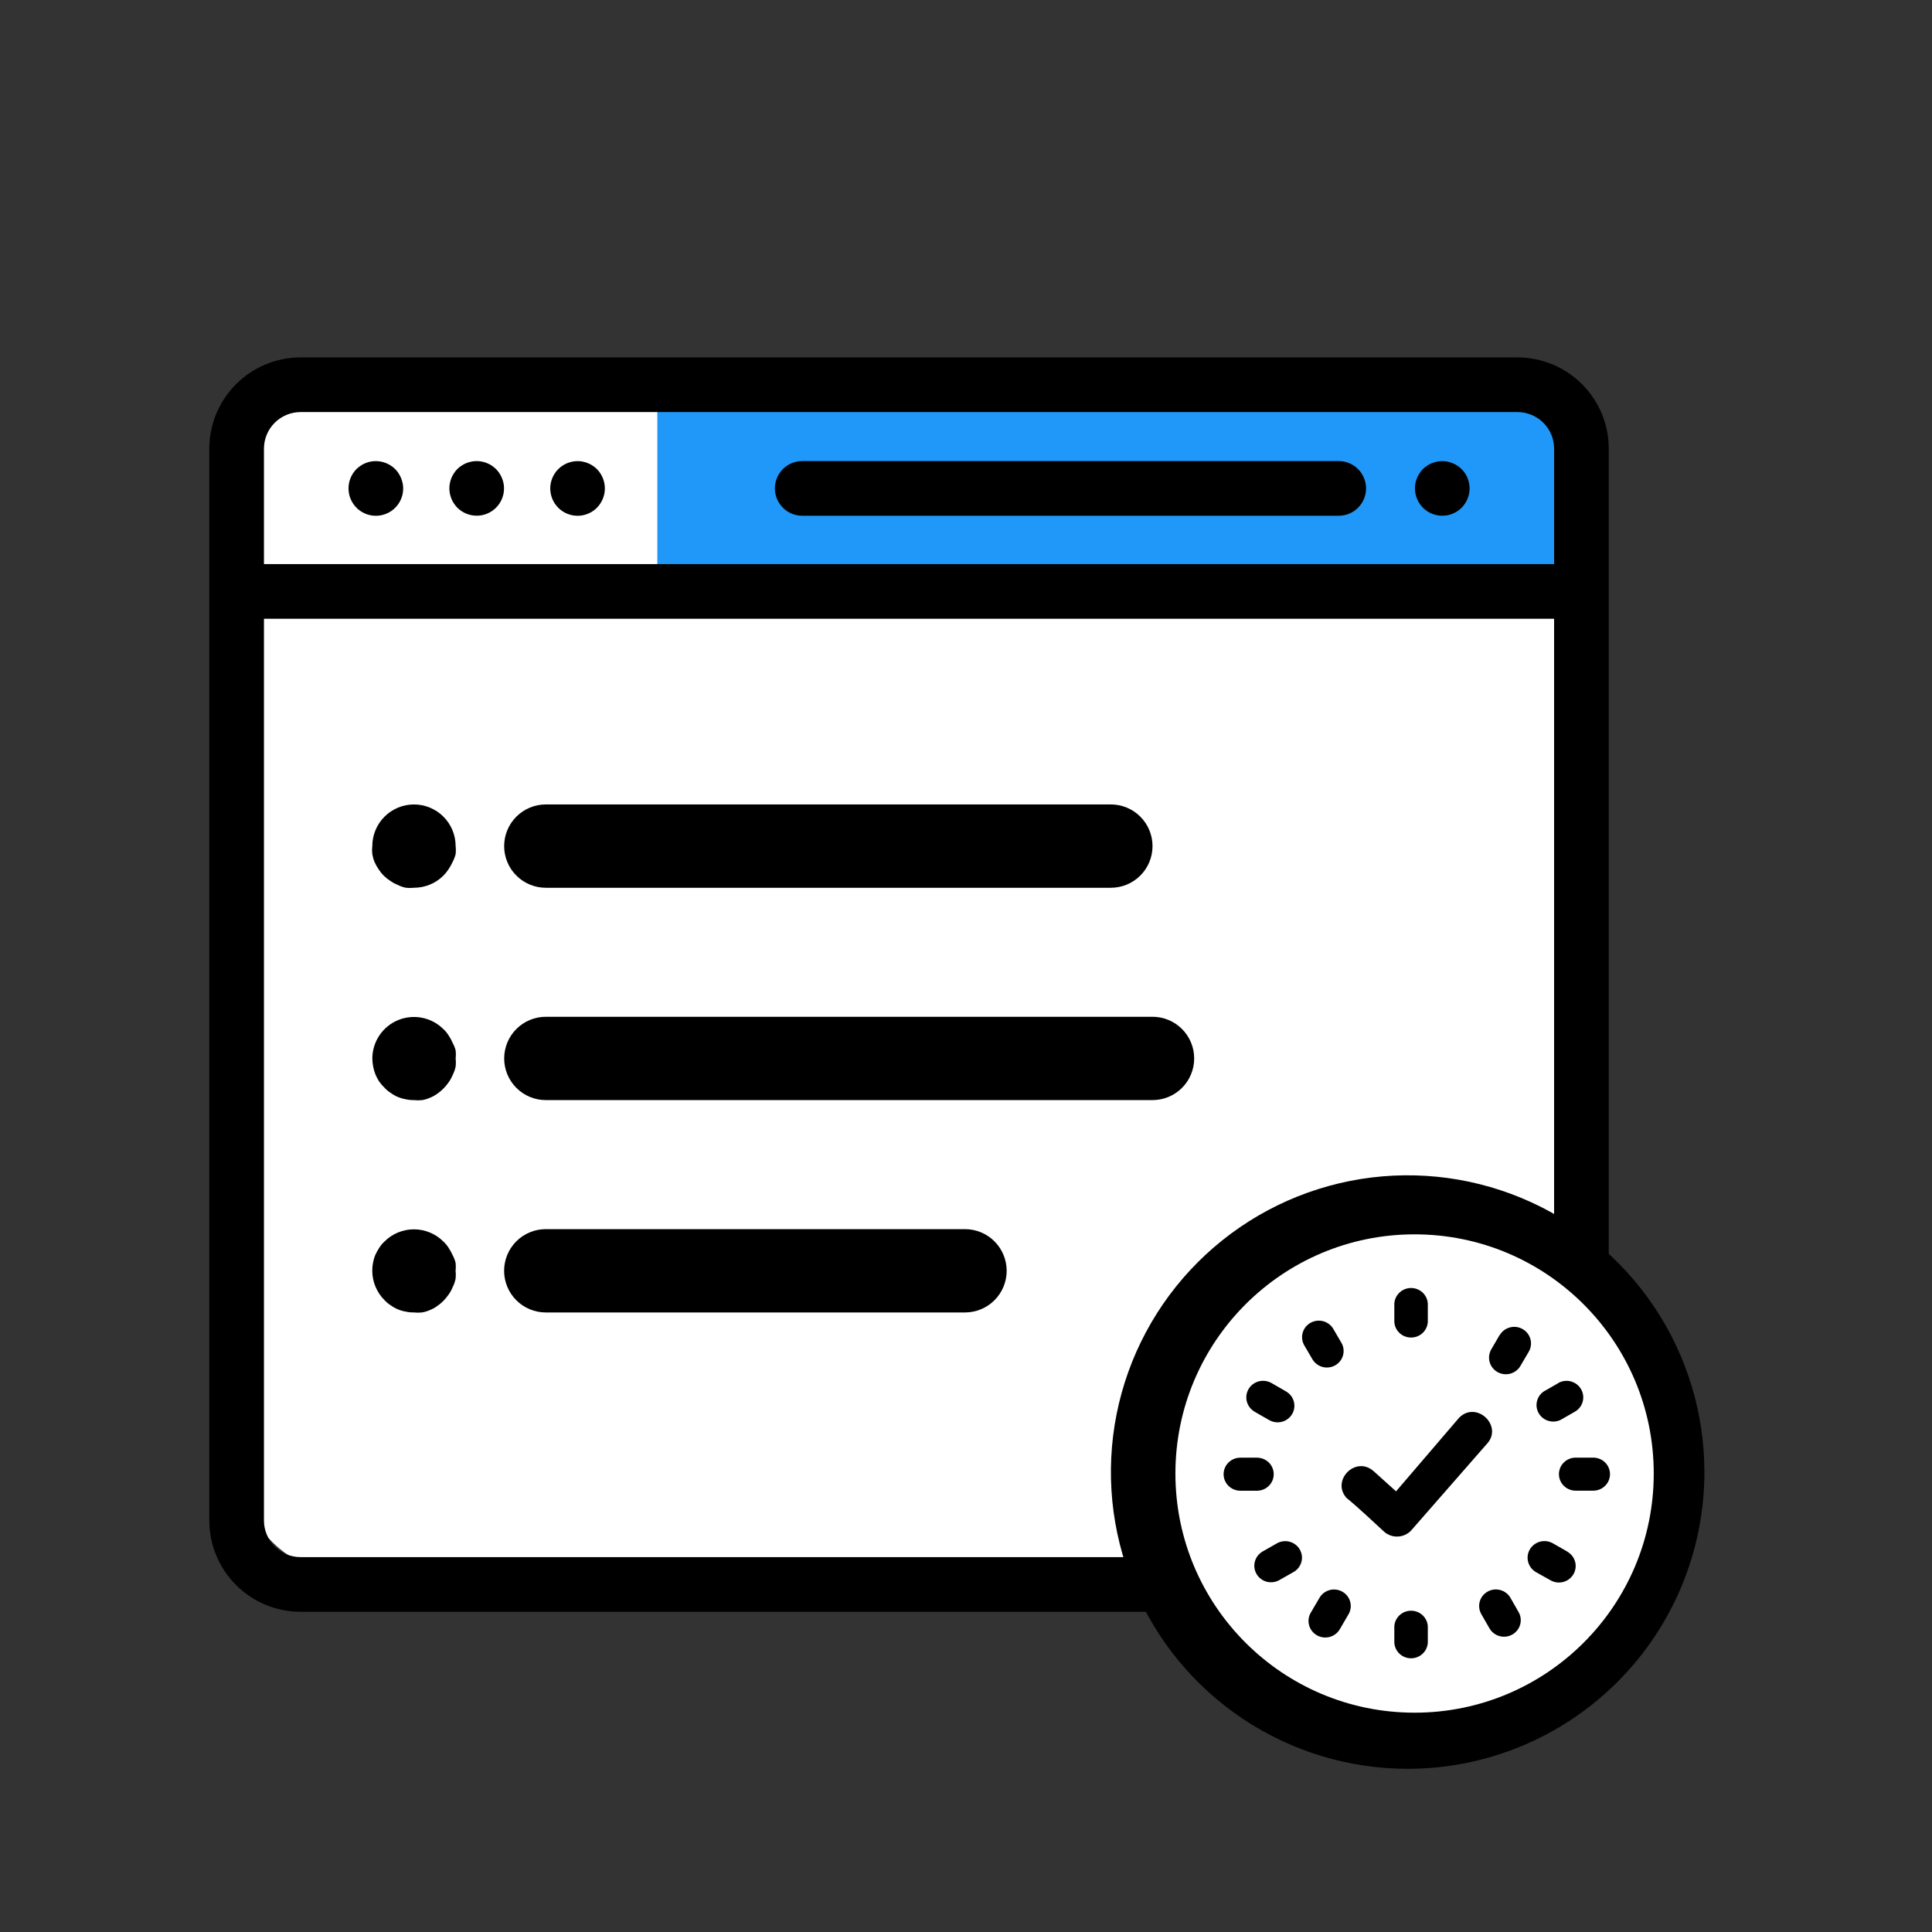 <svg width="120" height="120" viewBox="0 0 120 120" fill="none" xmlns="http://www.w3.org/2000/svg">
<rect x="0" y="0" width="120" height="120" fill="#333333" stroke="none"/>
<path d="M91.468 23.576H21.788C17.962 23.576 14.859 26.678 14.859 30.505V90.856C14.859 94.683 17.962 97.785 21.788 97.785H91.468C95.295 97.785 98.397 94.683 98.397 90.856V30.505C98.397 26.678 95.295 23.576 91.468 23.576Z" fill="white"/>
<path d="M97.05 24.602H40.827V36.412H97.05V24.602Z" fill="#1F98F9"/>
<path fill-rule="evenodd" clip-rule="evenodd" d="M94.257 22.199H18.666C17.164 22.201 15.724 22.799 14.662 23.861C13.599 24.923 13.002 26.363 13 27.866V94.445C13.002 95.948 13.599 97.388 14.662 98.45C15.724 99.512 17.164 100.11 18.666 100.112H94.257C95.759 100.11 97.2 99.513 98.262 98.45C99.324 97.388 99.922 95.948 99.923 94.445V27.866C99.922 26.363 99.324 24.923 98.262 23.861C97.2 22.799 95.759 22.201 94.257 22.199ZM16.395 27.866C16.396 27.264 16.635 26.686 17.061 26.261C17.487 25.835 18.064 25.595 18.666 25.595H94.257C94.859 25.595 95.437 25.835 95.862 26.261C96.288 26.686 96.528 27.263 96.529 27.866V35.037H16.395V27.866ZM96.528 94.445C96.527 95.047 96.288 95.625 95.862 96.05C95.436 96.476 94.859 96.716 94.257 96.716H18.666C18.064 96.716 17.487 96.476 17.061 96.05C16.636 95.625 16.396 95.047 16.395 94.445V38.432H96.528V94.445Z" fill="black"/>
<path fill-rule="evenodd" clip-rule="evenodd" d="M91.246 30.004C91.224 29.895 91.192 29.789 91.149 29.687C91.107 29.584 91.054 29.485 90.993 29.393C90.931 29.3 90.859 29.214 90.78 29.135C90.702 29.057 90.615 28.987 90.522 28.927C90.43 28.866 90.332 28.814 90.23 28.771C90.127 28.729 90.021 28.697 89.912 28.674C89.693 28.63 89.468 28.63 89.249 28.674C89.14 28.696 89.034 28.729 88.931 28.771C88.828 28.813 88.73 28.865 88.638 28.927C88.544 28.987 88.458 29.057 88.379 29.135C88.301 29.214 88.231 29.3 88.171 29.393C88.109 29.485 88.057 29.584 88.015 29.687C87.885 29.997 87.851 30.338 87.918 30.668C87.941 30.777 87.973 30.883 88.015 30.986C88.057 31.088 88.11 31.186 88.171 31.278C88.295 31.464 88.454 31.624 88.64 31.748C88.733 31.81 88.831 31.862 88.934 31.904C89.037 31.946 89.143 31.979 89.251 32.001C89.361 32.023 89.472 32.033 89.583 32.033C89.694 32.033 89.806 32.022 89.915 32.001C90.024 31.978 90.13 31.946 90.233 31.904C90.335 31.861 90.433 31.809 90.525 31.748C90.618 31.686 90.704 31.615 90.783 31.535C91.1 31.216 91.279 30.785 91.281 30.335C91.28 30.224 91.269 30.113 91.246 30.004Z" fill="black"/>
<path fill-rule="evenodd" clip-rule="evenodd" d="M83.151 28.638H49.827C49.377 28.638 48.945 28.817 48.627 29.136C48.308 29.454 48.129 29.886 48.129 30.336C48.129 30.786 48.308 31.218 48.627 31.536C48.945 31.855 49.377 32.034 49.827 32.034H83.151C83.601 32.034 84.033 31.855 84.351 31.536C84.669 31.218 84.848 30.786 84.848 30.336C84.848 29.886 84.669 29.454 84.351 29.136C84.033 28.817 83.601 28.638 83.151 28.638Z" fill="black"/>
<path fill-rule="evenodd" clip-rule="evenodd" d="M31.271 30.004C31.227 29.786 31.141 29.578 31.018 29.393C30.895 29.207 30.736 29.047 30.549 28.924C30.457 28.863 30.359 28.811 30.256 28.768C30.154 28.726 30.047 28.693 29.938 28.672C29.719 28.627 29.493 28.627 29.274 28.672C29.166 28.693 29.059 28.726 28.957 28.768C28.854 28.811 28.756 28.863 28.663 28.924C28.57 28.985 28.484 29.055 28.405 29.132C28.327 29.211 28.258 29.297 28.198 29.39C28.074 29.575 27.988 29.783 27.945 30.001C27.899 30.22 27.899 30.446 27.945 30.665C27.967 30.774 27.999 30.88 28.041 30.983C28.084 31.085 28.136 31.183 28.198 31.275C28.258 31.368 28.327 31.455 28.405 31.533C28.563 31.692 28.752 31.818 28.96 31.902C29.062 31.944 29.169 31.977 29.277 31.999C29.496 32.042 29.722 32.042 29.941 31.999C30.05 31.977 30.156 31.944 30.259 31.902C30.361 31.859 30.459 31.807 30.552 31.746C30.644 31.683 30.731 31.612 30.811 31.533C30.967 31.375 31.092 31.189 31.177 30.984C31.219 30.881 31.252 30.774 31.274 30.666C31.317 30.447 31.317 30.221 31.274 30.002L31.271 30.004Z" fill="black"/>
<path fill-rule="evenodd" clip-rule="evenodd" d="M37.536 30.004C37.515 29.895 37.482 29.789 37.439 29.687C37.397 29.584 37.344 29.485 37.283 29.393C37.222 29.3 37.153 29.214 37.075 29.135C36.996 29.057 36.91 28.987 36.816 28.927C36.724 28.865 36.626 28.813 36.523 28.771C36.42 28.729 36.315 28.696 36.206 28.674C35.987 28.63 35.762 28.63 35.544 28.674C35.435 28.696 35.329 28.729 35.226 28.771C35.123 28.813 35.025 28.865 34.932 28.927C34.746 29.05 34.587 29.209 34.464 29.396C34.401 29.488 34.349 29.586 34.307 29.689C34.264 29.792 34.232 29.898 34.21 30.007C34.188 30.116 34.177 30.227 34.176 30.338C34.177 30.45 34.188 30.561 34.21 30.671C34.232 30.78 34.264 30.886 34.307 30.989C34.393 31.194 34.518 31.38 34.674 31.538C34.753 31.618 34.839 31.689 34.932 31.751C35.025 31.812 35.123 31.865 35.226 31.907C35.329 31.949 35.435 31.982 35.544 32.004C35.762 32.047 35.987 32.047 36.206 32.004C36.314 31.982 36.42 31.949 36.523 31.907C36.626 31.865 36.724 31.812 36.816 31.751C36.91 31.689 36.996 31.618 37.075 31.538C37.153 31.459 37.223 31.373 37.283 31.28C37.344 31.188 37.396 31.09 37.439 30.988C37.482 30.886 37.514 30.779 37.536 30.67C37.558 30.56 37.569 30.449 37.57 30.337C37.569 30.225 37.558 30.114 37.536 30.004Z" fill="black"/>
<path fill-rule="evenodd" clip-rule="evenodd" d="M25.005 30.004C24.961 29.786 24.875 29.578 24.752 29.393C24.692 29.3 24.622 29.214 24.544 29.135C24.346 28.939 24.103 28.794 23.836 28.713C23.569 28.632 23.286 28.618 23.012 28.671C22.903 28.694 22.797 28.726 22.694 28.768C22.592 28.811 22.494 28.863 22.403 28.924C22.309 28.984 22.223 29.054 22.144 29.132C22.065 29.211 21.994 29.297 21.932 29.39C21.87 29.483 21.818 29.581 21.776 29.684C21.734 29.786 21.701 29.892 21.679 30.001C21.657 30.11 21.647 30.221 21.647 30.332C21.646 30.57 21.695 30.805 21.791 31.023C21.887 31.24 22.027 31.435 22.202 31.595C22.378 31.755 22.585 31.876 22.811 31.951C23.036 32.025 23.275 32.052 23.511 32.029C23.748 32.005 23.977 31.933 24.183 31.815C24.39 31.698 24.57 31.539 24.711 31.348C24.852 31.157 24.951 30.938 25.003 30.706C25.054 30.474 25.056 30.234 25.009 30.001L25.005 30.004Z" fill="black"/>
<path fill-rule="evenodd" clip-rule="evenodd" d="M69.001 49.965H33.902C33.216 49.965 32.558 50.238 32.072 50.723C31.587 51.209 31.314 51.867 31.314 52.553C31.314 53.239 31.587 53.898 32.072 54.383C32.558 54.868 33.216 55.141 33.902 55.141H68.998C69.684 55.141 70.342 54.868 70.827 54.383C71.313 53.898 71.585 53.239 71.585 52.553C71.585 51.867 71.313 51.209 70.827 50.723C70.342 50.238 69.684 49.965 68.998 49.965H69.001Z" fill="black"/>
<path fill-rule="evenodd" clip-rule="evenodd" d="M28.3 52.553C28.3 51.867 28.027 51.209 27.542 50.724C27.057 50.239 26.399 49.966 25.712 49.966C25.026 49.966 24.368 50.239 23.883 50.724C23.398 51.209 23.125 51.867 23.125 52.553C23.106 52.721 23.106 52.89 23.125 53.057C23.154 53.226 23.201 53.391 23.267 53.549C23.337 53.702 23.419 53.849 23.513 53.988C23.606 54.133 23.714 54.268 23.837 54.39C23.954 54.507 24.084 54.611 24.225 54.7C24.361 54.799 24.508 54.882 24.664 54.946C24.836 55.035 25.019 55.1 25.208 55.14C25.375 55.159 25.545 55.159 25.712 55.14C26.396 55.141 27.052 54.871 27.537 54.39C27.659 54.268 27.767 54.134 27.86 53.989C27.954 53.849 28.037 53.702 28.107 53.549C28.189 53.393 28.254 53.228 28.3 53.057C28.319 52.89 28.319 52.721 28.3 52.553Z" fill="black"/>
<path fill-rule="evenodd" clip-rule="evenodd" d="M28.3 65.742C28.319 65.574 28.319 65.405 28.3 65.237C28.255 65.07 28.19 64.909 28.106 64.758C28.039 64.6 27.957 64.448 27.86 64.306C27.771 64.162 27.662 64.032 27.537 63.918C27.175 63.558 26.715 63.313 26.215 63.215C25.714 63.116 25.195 63.167 24.724 63.362C24.253 63.557 23.849 63.887 23.565 64.311C23.281 64.734 23.128 65.232 23.126 65.742C23.131 66.083 23.196 66.42 23.32 66.738C23.385 66.891 23.462 67.038 23.552 67.178C23.651 67.319 23.764 67.449 23.889 67.566C24.003 67.691 24.134 67.8 24.277 67.89C24.413 67.989 24.561 68.072 24.717 68.136C24.875 68.202 25.04 68.25 25.209 68.278C25.374 68.315 25.543 68.332 25.713 68.33C25.881 68.349 26.05 68.349 26.218 68.33C26.382 68.302 26.543 68.254 26.696 68.188C26.857 68.124 27.009 68.042 27.149 67.942C27.428 67.75 27.669 67.509 27.861 67.231C27.96 67.094 28.043 66.947 28.107 66.791C28.196 66.619 28.261 66.436 28.301 66.247C28.321 66.079 28.32 65.909 28.3 65.742Z" fill="black"/>
<path fill-rule="evenodd" clip-rule="evenodd" d="M28.296 78.932C28.316 78.764 28.316 78.595 28.296 78.427C28.252 78.256 28.187 78.091 28.102 77.936C28.033 77.783 27.951 77.635 27.857 77.496C27.767 77.353 27.658 77.222 27.533 77.108C27.049 76.626 26.393 76.356 25.709 76.356C25.026 76.356 24.37 76.626 23.885 77.108C23.76 77.222 23.652 77.353 23.561 77.496C23.468 77.636 23.385 77.783 23.316 77.936C23.249 78.094 23.201 78.258 23.173 78.427C23.137 78.593 23.12 78.762 23.122 78.932C23.125 79.617 23.399 80.272 23.884 80.756C23.999 80.88 24.129 80.989 24.273 81.079C24.409 81.178 24.556 81.26 24.712 81.325C24.87 81.391 25.035 81.439 25.204 81.467C25.369 81.504 25.539 81.521 25.708 81.518C25.876 81.537 26.045 81.537 26.213 81.518C26.377 81.49 26.538 81.442 26.692 81.376C26.852 81.312 27.004 81.23 27.145 81.13C27.423 80.938 27.664 80.697 27.856 80.418C27.956 80.282 28.038 80.135 28.102 79.979C28.191 79.807 28.256 79.624 28.296 79.435C28.316 79.268 28.316 79.099 28.296 78.932Z" fill="black"/>
<path fill-rule="evenodd" clip-rule="evenodd" d="M71.589 63.154H33.903C33.217 63.154 32.559 63.427 32.074 63.912C31.588 64.397 31.316 65.055 31.316 65.742C31.316 66.428 31.588 67.086 32.074 67.571C32.559 68.056 33.217 68.329 33.903 68.329H71.586C72.272 68.329 72.93 68.056 73.415 67.571C73.901 67.086 74.173 66.428 74.173 65.742C74.173 65.055 73.901 64.397 73.415 63.912C72.93 63.427 72.272 63.154 71.586 63.154H71.589Z" fill="black"/>
<path fill-rule="evenodd" clip-rule="evenodd" d="M59.942 76.344H33.899C33.212 76.344 32.554 76.617 32.069 77.102C31.584 77.587 31.311 78.246 31.311 78.932C31.311 79.618 31.584 80.276 32.069 80.761C32.554 81.247 33.212 81.519 33.899 81.519H59.938C60.624 81.519 61.282 81.247 61.768 80.761C62.253 80.276 62.526 79.618 62.526 78.932C62.526 78.246 62.253 77.587 61.768 77.102C61.282 76.617 60.624 76.344 59.938 76.344H59.942Z" fill="black"/>
<path fill-rule="evenodd" clip-rule="evenodd" d="M87.432 109.864C83.787 109.864 80.223 108.783 77.192 106.758C74.161 104.733 71.798 101.854 70.403 98.486C69.008 95.118 68.643 91.412 69.354 87.836C70.065 84.261 71.821 80.977 74.399 78.399C76.977 75.821 80.261 74.065 83.836 73.354C87.412 72.643 91.118 73.008 94.486 74.403C97.854 75.798 100.733 78.161 102.758 81.192C104.783 84.223 105.864 87.787 105.864 91.432C105.864 96.321 103.923 101.009 100.466 104.466C97.009 107.923 92.321 109.864 87.432 109.864ZM87.432 104.967C84.755 104.967 82.138 104.173 79.912 102.686C77.686 101.198 75.951 99.084 74.927 96.611C73.902 94.138 73.634 91.416 74.156 88.79C74.679 86.164 75.968 83.753 77.861 81.859C79.754 79.966 82.166 78.677 84.791 78.155C87.417 77.633 90.139 77.901 92.612 78.925C95.086 79.95 97.2 81.685 98.687 83.911C100.174 86.137 100.968 88.754 100.968 91.431C100.968 93.209 100.618 94.969 99.938 96.611C99.258 98.254 98.261 99.746 97.004 101.003C95.747 102.26 94.255 103.257 92.612 103.937C90.97 104.617 89.21 104.967 87.432 104.967Z" fill="black"/>
<path d="M87.862 106.378C96.066 106.378 102.717 99.727 102.717 91.523C102.717 83.318 96.066 76.667 87.862 76.667C79.658 76.667 73.007 83.318 73.007 91.523C73.007 99.727 79.658 106.378 87.862 106.378Z" fill="white"/>
<path d="M83.657 93.063C82.64 91.982 84.199 90.369 85.331 91.388C85.731 91.748 86.311 92.274 86.712 92.63L90.623 88.064C91.705 86.963 93.397 88.582 92.343 89.693L87.639 95.072C87.425 95.293 87.132 95.425 86.821 95.438C86.511 95.451 86.208 95.345 85.975 95.142C85.315 94.533 84.347 93.62 83.654 93.054L83.657 93.063ZM81.012 83.566C80.875 83.329 80.838 83.049 80.91 82.786C80.982 82.523 81.157 82.299 81.396 82.164C81.635 82.028 81.919 81.992 82.185 82.063C82.451 82.134 82.678 82.307 82.815 82.543L83.33 83.426C83.459 83.661 83.489 83.936 83.415 84.193C83.341 84.451 83.169 84.669 82.934 84.802C82.7 84.936 82.421 84.973 82.159 84.907C81.897 84.841 81.671 84.676 81.53 84.448L81.012 83.566ZM77.93 87.684C77.811 87.616 77.707 87.526 77.624 87.419C77.541 87.311 77.48 87.189 77.445 87.058C77.41 86.928 77.401 86.792 77.419 86.658C77.437 86.524 77.482 86.395 77.55 86.278C77.619 86.161 77.71 86.058 77.819 85.976C77.928 85.894 78.052 85.834 78.184 85.799C78.316 85.764 78.454 85.756 78.59 85.774C78.725 85.791 78.856 85.836 78.975 85.903L79.878 86.424C79.996 86.492 80.1 86.582 80.183 86.689C80.266 86.796 80.327 86.919 80.362 87.049C80.397 87.18 80.406 87.316 80.388 87.45C80.37 87.584 80.326 87.713 80.257 87.83C80.188 87.947 80.097 88.049 79.988 88.132C79.88 88.214 79.756 88.274 79.623 88.309C79.356 88.379 79.072 88.341 78.833 88.205L77.939 87.693L77.93 87.684ZM79.44 98.155C79.202 98.282 78.923 98.312 78.662 98.24C78.402 98.166 78.181 97.996 78.046 97.764C77.911 97.533 77.873 97.258 77.94 96.999C78.007 96.74 78.173 96.517 78.404 96.377L79.311 95.86C79.55 95.724 79.834 95.688 80.1 95.759C80.366 95.83 80.593 96.003 80.73 96.239C80.867 96.475 80.904 96.755 80.832 97.018C80.76 97.281 80.585 97.505 80.346 97.641L79.449 98.149L79.44 98.155ZM77.039 92.591C76.763 92.591 76.499 92.483 76.304 92.29C76.109 92.098 76 91.837 76 91.565C76 91.293 76.109 91.032 76.304 90.84C76.499 90.647 76.763 90.539 77.039 90.539H78.075C78.35 90.539 78.614 90.647 78.809 90.84C79.004 91.032 79.113 91.293 79.113 91.565C79.113 91.837 79.004 92.098 78.809 92.29C78.614 92.483 78.35 92.591 78.075 92.591H77.039ZM88.684 102.027C88.67 102.29 88.554 102.537 88.36 102.718C88.167 102.899 87.91 103 87.644 103C87.377 103 87.121 102.899 86.928 102.718C86.734 102.537 86.618 102.29 86.604 102.027V101.017C86.618 100.754 86.734 100.506 86.928 100.325C87.121 100.144 87.377 100.044 87.644 100.044C87.91 100.044 88.167 100.144 88.36 100.325C88.554 100.506 88.67 100.754 88.684 101.017V102.036V102.027ZM86.604 81.085C86.596 80.945 86.617 80.805 86.666 80.674C86.715 80.543 86.79 80.423 86.888 80.321C86.985 80.22 87.102 80.139 87.232 80.084C87.362 80.028 87.502 80 87.644 80C87.786 80 87.926 80.028 88.056 80.084C88.186 80.139 88.303 80.22 88.4 80.321C88.498 80.423 88.573 80.543 88.622 80.674C88.671 80.805 88.692 80.945 88.684 81.085V82.105C88.67 82.367 88.554 82.615 88.36 82.796C88.167 82.977 87.91 83.077 87.644 83.077C87.377 83.077 87.121 82.977 86.928 82.796C86.734 82.615 86.618 82.367 86.604 82.105V81.094V81.085ZM83.244 101.147C83.18 101.272 83.09 101.382 82.982 101.471C82.873 101.56 82.747 101.627 82.612 101.666C82.476 101.706 82.334 101.718 82.194 101.702C82.053 101.685 81.918 101.641 81.796 101.571C81.673 101.502 81.566 101.408 81.482 101.297C81.397 101.185 81.336 101.057 81.303 100.922C81.27 100.786 81.265 100.645 81.288 100.508C81.312 100.37 81.364 100.239 81.441 100.122L81.958 99.239C82.027 99.122 82.118 99.02 82.226 98.938C82.335 98.856 82.458 98.796 82.59 98.761C82.722 98.726 82.86 98.718 82.995 98.735C83.131 98.753 83.261 98.797 83.379 98.864C83.498 98.932 83.601 99.022 83.684 99.129C83.767 99.236 83.828 99.358 83.863 99.489C83.898 99.619 83.907 99.755 83.889 99.888C83.871 100.022 83.827 100.151 83.758 100.268L83.244 101.15V101.147ZM94.319 100.122C94.387 100.239 94.431 100.368 94.449 100.501C94.466 100.635 94.457 100.771 94.421 100.901C94.385 101.031 94.324 101.153 94.241 101.26C94.157 101.367 94.054 101.456 93.935 101.523C93.817 101.59 93.686 101.634 93.551 101.651C93.415 101.669 93.278 101.659 93.146 101.624C93.014 101.589 92.891 101.528 92.783 101.446C92.674 101.364 92.584 101.261 92.516 101.144L92.01 100.262C91.873 100.025 91.836 99.745 91.908 99.482C91.98 99.219 92.155 98.996 92.394 98.86C92.633 98.724 92.917 98.688 93.183 98.759C93.45 98.83 93.676 99.003 93.814 99.239L94.319 100.122ZM97.349 96.377C97.588 96.514 97.762 96.739 97.833 97.002C97.904 97.265 97.866 97.545 97.728 97.781C97.59 98.016 97.363 98.188 97.096 98.259C96.83 98.329 96.546 98.292 96.307 98.155L95.401 97.647C95.161 97.509 94.987 97.282 94.916 97.017C94.845 96.752 94.884 96.47 95.023 96.233C95.163 95.996 95.393 95.824 95.661 95.754C95.93 95.684 96.215 95.722 96.455 95.86L97.349 96.371V96.377ZM96.782 85.903C97.021 85.768 97.305 85.731 97.571 85.802C97.837 85.874 98.064 86.046 98.201 86.282C98.339 86.519 98.376 86.799 98.303 87.062C98.231 87.325 98.057 87.548 97.818 87.684L96.924 88.195C96.688 88.307 96.418 88.327 96.168 88.25C95.918 88.174 95.706 88.007 95.575 87.783C95.444 87.559 95.404 87.295 95.462 87.043C95.52 86.791 95.672 86.57 95.888 86.424L96.782 85.912V85.903ZM93.151 82.926C93.289 82.69 93.517 82.518 93.784 82.448C94.051 82.378 94.336 82.415 94.575 82.552C94.814 82.689 94.988 82.914 95.059 83.178C95.13 83.441 95.093 83.722 94.954 83.958L94.436 84.841C94.368 84.958 94.276 85.061 94.167 85.144C94.058 85.226 93.934 85.287 93.802 85.322C93.669 85.357 93.531 85.366 93.395 85.348C93.259 85.33 93.128 85.286 93.009 85.219C92.89 85.151 92.786 85.061 92.703 84.953C92.619 84.846 92.558 84.723 92.522 84.592C92.487 84.461 92.478 84.325 92.496 84.19C92.514 84.056 92.558 83.926 92.627 83.809L93.141 82.926H93.151ZM98.961 90.536C99.237 90.536 99.501 90.644 99.696 90.837C99.891 91.029 100 91.29 100 91.562C100 91.834 99.891 92.095 99.696 92.287C99.501 92.48 99.237 92.588 98.961 92.588H97.867C97.591 92.588 97.327 92.48 97.132 92.287C96.938 92.095 96.828 91.834 96.828 91.562C96.828 91.29 96.938 91.029 97.132 90.837C97.327 90.644 97.591 90.536 97.867 90.536H98.961Z" fill="black"/>
</svg>
